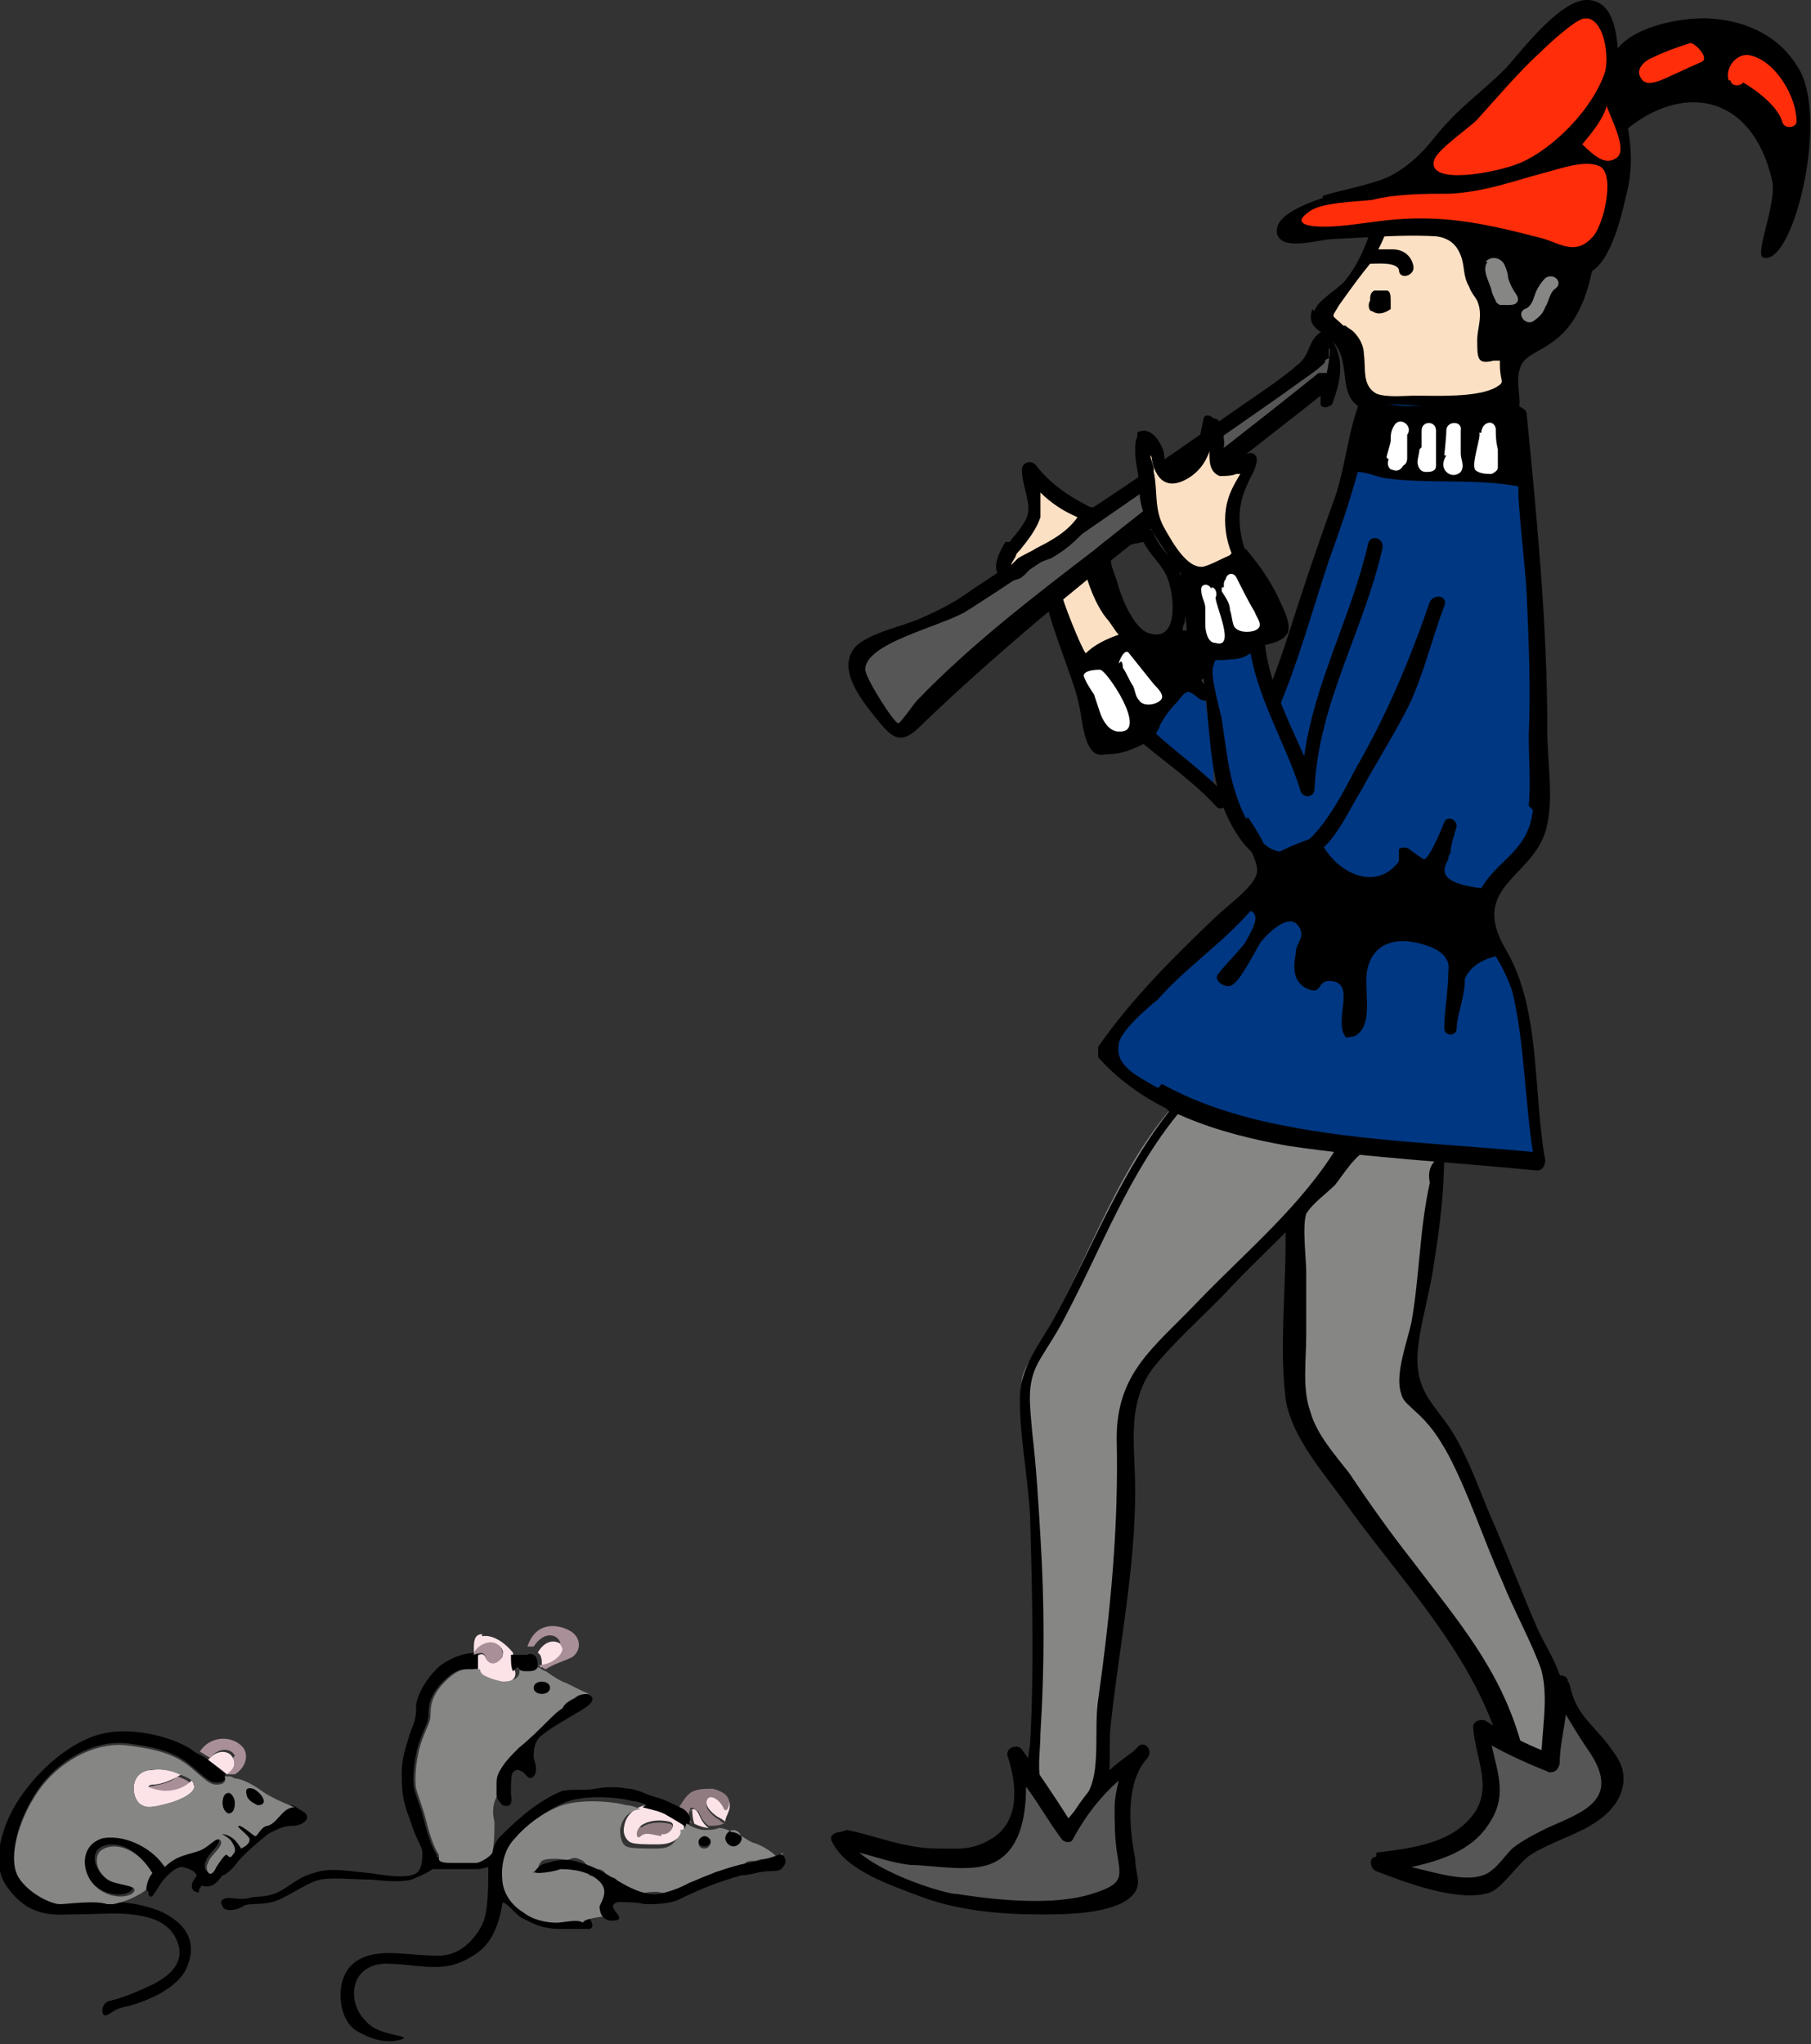 <?xml version="1.0" encoding="UTF-8"?>
<svg xmlns="http://www.w3.org/2000/svg" version="1.1" viewBox="0 0 87.9 99.2">
  <rect x="0" y="0" width="87.9" height="99.2" fill="#333333" stroke="none"/>
  <!-- Generator: Adobe Illustrator 29.2.1, SVG Export Plug-In . SVG Version: 2.1.0 Build 116)  -->
  <defs>
    <style>
      .st0 {
        fill: none;
      }

      .st1 {
        fill: #fce0c4;
      }

      .st2 {
        fill: #575656;
      }

      .st3 {
        fill: #003782;
      }

      .st4 {
        fill: #a98f98;
      }

      .st5 {
        fill: #fff;
      }

      .st6 {
        fill: #fbe3e8;
      }

      .st7 {
        fill: #868685;
      }

      .st8 {
        fill: #907c80;
      }

      .st9 {
        fill: #ff2d0a;
      }
    </style>
  </defs>
  <g id="Ebene_3">
    <g>
      <g>
        <g>
          <path d="M78.1,3.6c-.1-2.3,3.7-2.8,4.9-2.7,1.8.1,3.5.9,4.4,2.6,1.3,2.6-.4,9.4-1.8,9-.5-.1.7-2.7.4-3.8-1-4.2-4.4-4.7-7.2-2.3-.4.3-.6-2.5-.6-2.7"/>
          <path class="st9" d="M79.6,3.7c.2.5.7.3,1,.2.7-.3,1.3-.6,2-.9.4-.2-.4-1-.6-.9-.6.2-1.2.4-1.8.7-.3.1-.8.5-.6.9"/>
        </g>
        <polygon class="st1" points="53.3 27.6 54.8 30.7 54.3 31.2 53.1 32 52.7 32 51.3 29.3 51.5 28.6 53.3 27.6"/>
        <polygon class="st3" points="57.9 33.1 58.5 33.9 58.9 37.1 58.9 38.2 57.2 36.7 55.7 35.2 57.9 33.1"/>
        <g>
          <path class="st2" d="M64.5,19.4c.4-.8.5-1.7.2-2.6,0-.1-.1-.3-.3-.4-.3-.1-.1.6-.2.8,0,.3-7.6,5.5-9.5,6.7-2.4,1.6-7.8,5.4-8.5,5.7-1,.5-4,1.5-4.6,2.1-.7.7,2,4.2,2.3,3.7.2-.2,1-1.4,4.5-4.4,1-.9,13.2-10.4,15.9-12.6v.9Z"/>
          <path d="M42,32.6c-.2-1.4,3.8-2.2,5-3,3.6-2.3,7.1-4.8,10.6-7.2,1.8-1.3,3.6-2.5,5.4-3.8.4-.3.9-.6,1.3-1,0,0,0-.2.2-.2,0,0,0-.5,0-.5.1,0,0,.7-.1,1.2-.1,0-.3,0-.4,0-3.6,2.9-7.3,5.7-10.9,8.6-3,2.3-6,4.6-8.6,7.3-.1.1-.8,1.1-.9,1.1-.2,0-1.6-2.2-1.6-2.6M41.6,31.3c-1,1,0,2.4.8,3.4.8,1,1.2,1.5,2.1.7,6.1-5.9,12.9-10.9,19.6-16.2,0,0,0,.1,0,.2,0,0,0,.2,0,.2,0,.2.3.2.4.1.1,0,.2-.1.2-.2.4-1.1.6-2.2-.2-3.2-.1-.1-.3-.3-.5-.1-.5.4-.4.9-.9,1.4-.9.8-2,1.5-3,2.2-2,1.4-4,2.8-6.1,4.2-2.3,1.5-4.5,3.1-6.8,4.6-.8.6-1.6,1-2.5,1.4-.9.4-2.5.7-3.2,1.4"/>
          <path class="st1" d="M67.2,10.3c-.3,1.9-1.4,3.6-2.9,4.7,0,0-.2.1-.2.3-.1.3.2.7.5.8,1.8.6.8,2.4,1.4,3.3.6.9,7.1.1,7.2-.1.2-.3-.1-2-.2-2,0,0-1.3.5-.9-.5.8-2.1-.4-2.6-.6-3.4-.2-.6,0-1.7-.2-1.8-.8-1-2.7,0-3.5-.9"/>
          <path d="M65.2,15.8c-.6-.6-.6-.3-.2-1,.5-.7,1-1.4,1.5-2,0,0,0,0,0,0,.3,0,1.3-.1,1.4.3,0,.5.8.3.7-.2-.1-.5-.5-.8-1-.8-.2,0-.5,0-.7,0,.2-.4.4-.8.5-1.3,0,0,0,0,0,0,1.1,1.1,2.9,0,3.5,1.6.2.5.1,1,.4,1.5.1.3.3.5.4.7.3.7,0,1.3,0,1.9,0,.9,0,1.2.8,1,.2,0,.3,0,.3,0,0,0,0,.2,0,.2,0,.9.3.8-.2,1.1-.9.5-2.9.4-3.9.4-.5,0-1.4.1-1.9-.1-.7-.4-.5-1.2-.6-1.9,0-.4-.2-.8-.5-1.1-.1-.1-.3-.2-.4-.3M63.7,15c-.3.8.3,1,.8,1.4,1.4,1.1,0,3.2,2.2,3.6,1.8.3,4.7-.4,6.4,0,1.2.3.3-1.2.7-2.2.4-1.1,2.7-.6,3.5-4.8.2-1-5.7-1.8-6.3-2.2-.9-.6-2.3.2-3.1-.6-.1-.1-.3-.1-.4,0,0-.4-.6-.5-.7,0-.3,1.2-.7,2.4-1.5,3.4-.3.4-1.4,1-1.5,1.5"/>
          <path class="st7" d="M73.2,84.6c-.5-1.6-1.2-3.4-2.2-4.8-.5-.7-1.1-1.4-1.6-2-1.9-2.4-3.6-4.8-5.4-7.3-.4-.6-.8-1.2-1-1.8-.2-.7-.2-1.5-.2-2.3,0-2.6,0-5.1.1-7.6l3.1-3.2,3.8.4c0,2.8-.4,5.7-1,8.4-.2.9-.4,1.7-.5,2.6,0,.2,0,.4,0,.6.1.4.6.6.9.9.4.4.8.8,1.1,1.3,1.9,3.8,3.2,7.8,5.2,11.8l-.2,4.1-2.1-1Z"/>
          <path d="M72.8,84.7c-1.4-4.6-4.9-8.1-7.6-11.9-1.1-1.5-2.5-3.1-2.8-4.9-.3-2.5,0-5.2,0-7.7,0-1.2-.1-1.5.7-2.3.7-.7,1.4-1.7,2.3-2.4,1.1-.8,3-.1,4.3,0,.2,0,.4.2.4.4,0,1.8-.2,3.6-.5,5.4-.2,1.5-.7,3-.8,4.4-.1,1.9.9,2.5,1.7,3.8.8,1.3,1.3,2.8,1.9,4.2.8,1.8,1.5,3.7,2.3,5.5.4.8.9,1.6,1.1,2.4.2,1.2-.1,2.7-.2,4,0,.3-.3.4-.6.3-.7-.3-1.4-.7-2.1-1-.4-.2,0-.8.4-.6.7.3,1.4.7,2.1,1-.2.1-.4.2-.6.3,0-1.5.4-3.2,0-4.6-.5-1.4-1.3-2.8-1.9-4.3-.9-2-1.6-4.2-2.6-6.1-.5-.9-.9-1.5-1.7-2.2-.3-.3-.5-.4-.6-.8-.3-.9.3-2.5.5-3.4.4-2.2.4-4.6.9-6.8-.1-.5,0-.9.4-1.2-.1,0-.3,0-.4,0-.3-.2-.9,0-1.2-.1-.4,0-.9,0-1.3-.1-.2,0-.9,0-.5-.2-.6.2-1.2,1.2-1.6,1.7-.4.4-1.1.9-1.4,1.4-.2.6,0,2.2,0,2.8,0,1,0,2,0,3.1,0,1.2-.2,2.6.2,3.7.3,1.1,1.2,2.1,1.9,3,1,1.5,2,2.9,3.1,4.3,2.2,2.9,4.2,5.2,5.2,8.7.1.5-.6.7-.7.2"/>
          <path class="st7" d="M57,53.6c-3,3.4-4.3,8-6.7,11.9-.3.5-.6.9-.7,1.4,0,.4-.1.8,0,1.3.9,6.7.8,15.1.5,18.4l1.8,2.3,1.6-2.1c0-2.9.4-4.8.8-7.7.4-3,.6-5.9.4-9,0-1.2,0-2.5.6-3.5.3-.4.6-.7,1-1.1,1.6-1.5,3.5-3.8,5.1-5.3,1.7-1.5,2.5-2.2,3.9-4.7l-8.3-2Z"/>
          <path d="M57.3,53.9c-2.5,3-3.8,6.6-5.6,10-.4.8-.9,1.5-1.3,2.2-.6,1.1-.4,2.1-.3,3.4.2,1.7.3,3.4.4,5.1.2,3.2.2,6.3,0,9.5,0,.9-.2,1.8.1,2.7.3.7,1,1.3,1.5,1.9h-.6c.4-.6,1.1-1.2,1.4-1.9.5-1.1.2-3,.4-4.3.6-4.3,1-8.4.9-12.7,0-3.2,1.8-4.4,3.9-6.6,2.4-2.5,5.1-4.7,6.9-7.7,0,.2.1.4.2.5-2.8-.7-5.5-1.3-8.3-2-.5-.1-.3-.8.2-.7,2.8.7,5.5,1.3,8.3,2,.2,0,.3.3.2.5-1.5,2.6-3.7,4.4-5.8,6.6-1.2,1.3-2.5,2.4-3.6,3.7-1.6,1.8-1.1,4-1.1,6.2,0,3.9-.8,7.7-1.2,11.5-.1,1.1.1,2.3-.3,3.3-.3.7-1,1.3-1.4,1.9-.2.2-.5.2-.6,0-.5-.7-1.3-1.4-1.6-2.1-.3-.7-.1-1.5,0-2.3.2-3.7.1-7.3,0-11-.1-1.9-.5-3.8-.5-5.7,0-1.6,1-2.7,1.7-4,1.9-3.5,3.3-7.3,5.9-10.4.3-.4.8.2.5.5"/>
          <path class="st3" d="M59.6,39c.8,1.3,1.9,3.3,1.8,3.5-.3,1.1-4.9,4.4-7.8,8.6,1.5,1.8,3.8,2.8,6,3.5s4.6.9,6.9,1.1c.9,0,1.7.2,2.6.2,1.8.2,3.7.3,5.5.5-.6-3.2-.8-8-1.5-9.5-.3-.7-1.3-1.3-1.3-2.6,0-.8.5-1.4,1.1-2s1.2-1.1,1.5-1.8c.5-1,0-2.3.1-3.4.2-1.8,0-7.9-.2-9.5-.1-1.2-.7-7.5-.7-7.5-3.1-.3-5-.5-7.3-.5,0,0-.6,3.2-1.2,4.6-.3.7-.9,2.7-1.2,3.4-1,2.5-1.6,4.5-2.1,6.3l-2.4,5.1Z"/>
          <path d="M56.2,52.8c-.8-.5-2.1-1-1.9-2.1,0-.6,1.4-1.8,1.9-2.2,1.3-1.5,3.1-2.7,4.5-4.3.5.2.1.9-.3,1.6-.5.6-1.1,1.2-1.3,1.5-.2.3.4.7.7.5.3-.2.5-.5,1.4-2.1.6-.7,1.3-1.2,1.7-.9.6.6,0,.9,0,1.4-.1.6-.2,1.3.4,1.7.9.5.6-.3,1.2-.3,1.4,0,.2,1.9.8,2.7,0,.1.2,0,.4,0,1.1-.5.4-2.4.7-3.4.4-1.4,1.8-1.4,2.9-1,.6.2,1.1.6,1,1.2,0,.9-.2,2-.2,2.8,0,.4.6.4.6,0,0-.6.4-1.5.4-2.4.2-.5.7-.9,1.5-1.1.3.5.6,1.1.8,1.7.6,2.5.6,5.2,1,7.8-4.1-.4-8.2-.5-12.2-1.3-2-.4-4-1-5.8-2M74.4,39.3c-.2,2-1.7,2.4-2.5,3.8-1.6-.2-2.1-.6-1.6-1.4,0-.1,0-.2.1-.3,0-.4.2-.9.3-1.3,0-.4-.5-.5-.6-.2,0,0-.7,1.8-1,1.8,0,0-.6-.4-.7-.5-.1-.1-.4-.1-.5,0,0,.2,0,.5,0,.6-1.2,1.6-3.2.4-3.8-1,0-.2-.3-.2-.5-.1-.8.3-1.6.6-2,1-.2-1-1.1-2.1-1.6-2.9.7-1.4,1.4-2.8,2-4.3,1-2.3,1.7-4.9,2.5-7.3.5-1.4,1-2.8,1.4-4.3,0,0,0,0,0,0,.4,0,.8.2,1.3.3,2.1.3,4.3,0,6.5.4,0,.2,0,.4,0,.5.1,1.6.3,3.1.4,4.7.1,2.3.2,4.6.1,6.9,0,1.1.1,2.3,0,3.4M53.3,50.9c0,.1,0,.3,0,.4,2.3,2.6,5.8,3.7,9.2,4.3,4,.6,8.1.8,12.1,1.2.3,0,.4-.3.4-.5-.6-3.3-.2-7.3-1.9-10.2-1.9-3.2,1.5-3.5,2-6.1.3-1.4,0-3.1,0-4.6,0-5.1-.5-10.2-1-15.3,0-.2-.2-.3-.4-.4-1.8-.2-3.7,0-5.4,0-.7,0-1.3-.2-2-.2-.2,0-.3,0-.3,0-.6,1.5-.7,3.3-1.3,4.9-.8,2.2-1.5,4.3-2.2,6.5-.9,2.8-2,5.2-3.2,7.8,0,0,0,0,0,0,0,0,0,.2,0,.3.4.7,1.9,2.6,1.7,3.4-.2.7-1.5,1.6-2,2.1-2.1,2-4.1,4-5.7,6.3"/>
          <path class="st2" d="M75.7,81.6c-.2,1.3-.3,2.6-.5,4-1.2-.4-2.3-.9-3.4-1.6,0,.8.5,1.5.6,2.3.2,1.3-.7,2.6-1.8,3.2-1.1.7-2.4.8-3.7,1,1.6.6,3.2,1,4.9,1,.1,0,.3,0,.4,0,.2,0,.3-.3.4-.4.7-1.1,1.9-1.7,3.1-2.2.7-.3,1.4-.5,1.9-1,.5-.5.9-1.3.6-2-.2-.5-.7-.9-1.1-1.3-.7-.7-1.2-1.6-1.3-2.6"/>
          <path d="M72.2,90.9c-.9.5-2.4,0-3.7-.3,1.4-.3,2.9-.8,3.7-2,1-1.4.5-2.5.2-3.9.9.5,1.8.9,2.8,1.3.3,0,.4-.1.5-.4,0-.8.2-1.6.3-2.4.3.5.6,1,1,1.6,1.8,2.5-.1,3.1-1.9,3.9-.6.3-1.2.6-1.7,1-.4.4-.7.9-1.2,1.2M66.8,90.1c-.4,0-.3.6,0,.7,1.3.5,4.1,1.6,5.6,1,.6-.3,1.3-1.4,1.9-1.8.8-.5,1.7-.8,2.5-1.2,1-.5,2-1.3,2-2.5,0-.5-.2-.9-.5-1.3-.8-1.2-1.8-1.7-2.1-3.2,0,0,0-.1-.1-.2,0-.4-.7-.4-.7,0-.1,1.1-.3,2.3-.4,3.4-1-.4-2-.9-2.9-1.5-.2-.1-.6,0-.6.3.1,1.6,1.1,3.1-.2,4.5-1.1,1.2-2.9,1.4-4.5,1.6"/>
          <path class="st2" d="M55.3,85.1c-.4.3-.6.9-.7,1.4-.3,1.5-.3,3.1.2,4.5,0,.1.1.3,0,.5,0,.3-.4.5-.7.6-2.4.7-5,.6-7.4.3-.3,0-.7,0-1-.2-.4-.1-.7-.2-1-.4-1.3-.5-2.5-1.1-3.6-1.9-.2-.1-.4-.3-.4-.5.4,0,.8.2,1.2.4.7.3,1.5.4,2.3.5.9,0,1.9,0,2.8,0,.4,0,.7,0,1.1-.2.4-.2.6-.5.8-.9.6-1.2.7-2.7.2-4,.9,1.3,1.8,2.6,2.6,3.9.7-1.5,1.9-2.8,3.3-3.6"/>
          <path d="M46.3,91.9c-1.1-.2-3.4-1-4.6-2,.8.2,1.6.5,2.5.6,1.1,0,2.9.4,4-.1,1.3-.6,1.6-2.2,1.6-3.7.6.8,1.1,1.7,1.7,2.5.1.2.5.3.6,0,.6-1.1,1.3-2,2.2-2.8-.1.4-.2.9-.2,1.3,0,.7,0,1.4.1,2.1.2,1.3.4,1.6-1.2,2.1-1.9.6-4.7.3-6.6,0M40.8,88.9c-.3,0-.6.2-.4.5.7,1.4,2.9,2.1,4.2,2.6,1.8.7,3.9.9,5.9.9,1.2,0,3.9,0,4.6-1.1.3-.5,0-.9,0-1.6-.3-1.5-.5-3.7.6-4.9.3-.4-.2-.9-.5-.5,0,0-.1.1-.2.2,0,0,0,0,0,0-1.3.9-2.3,1.9-3.1,3.3-.7-1.1-1.5-2.3-2.3-3.4-.2-.3-.8-.1-.7.3.5,1.5.6,3.3-.9,4.1-.9.5-1.5.4-2.5.4-1.6,0-2.9-.6-4.4-.9"/>
          <path class="st9" d="M84,3.9c0,.3.5.3.6.1,0,0,1.6.9,1.9,1.9.1.4.7.3.7,0,0-1.2-1-2.9-2.2-3.2-.6-.2-1.3.5-1.1,1.2"/>
          <path d="M64.2,9.5c1-.3,1.7-.4,2.6-.7,1.1-.3,2.1-1.2,2.8-2.1,1.2-1.5,2.3-2.2,3.5-3.4.8-.9,2.7-3.4,4-3.3,1.6.1,1.4,2.7,1.5,3.8.3,2.2.9,3.6.3,5.8-.2.9-.8,3.5-2,3.7-.4,0-1.2-.4-1.6-.5-1.1-.4-2.2-.7-3.3-1-2.4-.6-4.9-.3-7.3-.2-.6,0-2.4.6-2.7-.2-.3-1,1.7-1.6,2.2-1.8"/>
          <path class="st9" d="M76.9.9c-.4,0-1.8,1.3-2.1,1.6-1.1,1-2.1,2.2-3.1,3.3-.5.5-2,1.5-2.1,2-.3,1.2,3,.6,4.2.1,1.6-.7,3.5-2.6,4.1-4.4.2-.7,0-2.4-.8-2.6"/>
          <path class="st9" d="M78,5.1c-.2.7-.7,1.3-1.2,1.9.6.6,1.1,1,1.6.7.6-.3,0-1.5-.4-2.5"/>
          <path class="st9" d="M64.3,11c.9,0,2-.2,2.9-.3,2.7-.3,4.7.1,7.4.8,1,.2,1.8,1,2.7,0,.5-.5,1.1-2.9.4-3.4-.7-.4-2,.1-2.8.3-1.5.4-2.8.9-4.5,1-1.2,0-2.6,0-3.8.3-.8.1-2.5.1-3.1.6-.7.5-.2.7.8.7"/>
        </g>
        <polygon class="st3" points="61.1 31.2 58.5 31.8 59.3 37.9 60.3 39.9 62.4 38 62.5 35.2 61.1 31.2"/>
        <g>
          <path d="M66.4,14.7s0,0,.1-.1c0-.2,0-.4.2-.5.2,0,.4,0,.6,0,.2,0,.2.3.2.5,0,.1,0,.3,0,.4-.3.2-.6.3-.9.1-.2,0-.2-.4-.1-.5"/>
          <path class="st7" d="M74,15c.3-.1.4-.4.5-.7.1-.3.3-.6.5-.8.4-.3.9.2.5.5-.3.2-.3.6-.5.9-.1.3-.3.5-.6.7-.4.2-.8-.4-.4-.6"/>
          <path class="st7" d="M72.1,12.7c.3-.3.7-.2.9.1.1.2.2.5.2.7.1.3.2.5.4.8.2.3,0,.5-.3.5-.1,0-.3,0-.4,0,.1,0,0,0-.1,0,0,0-.2-.1-.2-.2-.1-.2-.2-.4-.2-.5-.1-.4-.5-1-.2-1.4"/>
          <path class="st5" d="M71.9,21c0-.5.6-.7.7-.2,0,.3,0,.6.1,1,0,.3,0,.6,0,.9,0,.1-.1.2-.3.3-.2,0-.6,0-.8-.2-.2-.3.3-1.6.2-1.8"/>
          <path class="st5" d="M70.1,22.1c0,0,.1-.9.1-1.2,0-.5.8-.5.7,0,0,.4,0,.7,0,1.1,0,.3.2.6,0,.9-.2.2-.5.2-.7,0-.2-.2-.2-.5,0-.8"/>
          <path class="st5" d="M69.5,22.3s0,0,0,0c0,0,0,0,0,0,0,0,0,0,0,0M68.9,21.8c0,.1-.1.5-.1.6,0,.2.1.5.4.5.2,0,.5,0,.5-.3,0-.2,0-.5,0-.8,0-.3,0-.6,0-.9,0-.5-.7-.5-.7,0,0,.3,0,.5,0,.8"/>
          <path class="st5" d="M67.3,22.2c0-.1.2-.7.2-.8,0-.3,0-.5.2-.8.3-.4.9.1.6.5,0,0,0,.2,0,.3,0,.1,0,.3,0,.4,0,.1,0,.2,0,.4,0,.1,0,.3-.2.4-.1.2-.3.3-.5.2-.2,0-.3-.3-.2-.5"/>
          <path class="st1" d="M59,20.7c.3.4.2,1.2.1,1.7-.1,1.1,1.7-.2,1.7,0,0,.1-.1.6-.2.7-.9,1.2-.9,2.6-.3,4-.7,0-1.6.6-2.2.9,0,0,0,0-.1,0,0,0,0,0-.1,0-.6-.7-1.1-1.4-1.6-2.2-.3-.6-.6-1.2-.6-1.9,0-.3.1-.6,0-.9,0-.2-.1-.4-.2-.6,0-.2,0-.5,0-.8,0,0,0,0,0-.1,0,0,.1,0,.2,0,.4.3.6.8.6,1.3,0,.2.3.5.4.5.6,0,1.2-.3,1.5-.8.3-.5.4-1.1.5-1.7"/>
          <path d="M56,22.7c0,0-.3-.9-.1-.5,0,.2.1.5.2.7.3.6.8.7,1.4.4.6-.3,1-.8,1.2-1.4,0,.5,0,1,.5,1.2.2,0,.6,0,.8-.1,0,0,.1,0,.2,0-.3.5-.6,1-.7,1.7-.1.7,0,1.5.3,2.2-.5.2-1,.5-1.4.6-.8.1-1.5-1.2-1.9-1.9-.5-.9-.3-1.8-.5-2.7M55.2,21.2c-.1.2-.1.4-.1.7,0,.6.2,1.2.2,1.8,0,1.1.5,1.9,1.1,2.8.3.4.9,1.6,1.4,1.7.7.1,1.8-.8,2.5-.9.2,0,.3-.2.2-.4-.4-1.1-.5-2.2,0-3.3.2-.5.4-.7.5-1.2,0-.2,0-.3-.2-.4-.4-.1-.7.4-1.1.4-.6,0-.2-.6-.3-1.1,0-.3-.1-.5-.2-.8,0-.1-.2-.2-.3-.2-.2-.2-.5-.2-.5.1-.2.9-.2,1.6-1.2,1.9-1,.3-.5.1-.8-.6-.2-.4-.4-.7-.8-.8-.1,0-.3,0-.4.1"/>
          <path class="st1" d="M52.6,24.9c-1.1-.5-2-1.2-2.7-2.2,0,.7.3,1.3.3,2,0,.9-1,1.5-1.3,2.4,0,.2-.1.4,0,.5,0,.2.3.3.4.2,0,0,.1-.1.2-.2.4-.4.9-.6,1.3-.8.8-.4,1.6-1.1,2.1-1.9"/>
          <path d="M49.3,27.2c-.3.3-.3.3,0-.2,0-.1.1-.2.2-.3.4-.5.8-1,1-1.6,0-.4,0-.8,0-1.2.5.5,1.1.9,1.8,1.2-.5.7-1.2,1.1-2,1.5-.3.2-.6.3-.9.5M48.8,26.3c-.3.5-.8,1.4-.1,1.8.2.1.5.1.7,0,.2,0,.6-.5.7-.6.3-.2.6-.3.9-.4.9-.5,1.6-1.2,2.2-2,.2-.3,0-.5-.3-.5,0,0,0,0,0,0-1-.5-1.9-1.1-2.6-2-.2-.3-.7-.2-.7.2,0,.7.4,1.5.3,2.1-.1.5-.6,1-.9,1.4"/>
          <path d="M57.5,27.7c.2-.1.6,0,.8,0,.7-.1,1.2-.5,1.6-1,.2-.3.6-.1.7.1.5.6,1,1.3,1.4,2.1.2.5.7,1.3.5,1.8-.2.4-.7.5-1.1.6.2,1.8,1.1,3.6,1.9,5.4.5-3.6,2.3-6.8,3.1-10.3.1-.5.8-.3.7.2-.9,4-3.1,7.5-3.3,11.7,0,.4-.6.5-.7,0-.7-2.2-2-4.3-2.4-6.6-.3.2-.6.3-1,.3-.8.1-.7-.1-.8.3-.2.4.3,2.1.4,2.6.3,2,.4,3.6,1.5,5.4,2,3,4.1-1.3,5-3,1.5-2.6,2.6-5.2,3.6-8.1.2-.4.9-.3.7.2-.6,1.6-1,3.3-1.7,4.8-.7,1.4-1.6,2.8-2.3,4.1-1.1,1.8-1.7,3.7-4.1,3.6-1.4,0-2.5-2.1-2.8-3.3-.6-2-.5-4.3-.9-6.4-.2,0-.4,0-.5-.3-.2-.3-.1-.8-.2-1.2,0-.5-.1-1-.2-1.6,0-.5-.4-1.2.2-1.5"/>
          <path class="st5" d="M59.4,28.5s0,0,0-.1c0-.1,0-.2.1-.3,0-.2.3-.4.5-.1.3.6.6,1.2.9,1.7.1.3.5.7,0,.9-.3.1-.8.1-1-.2-.1-.2-.1-.5-.2-.8,0-.3-.2-.6-.4-.9,0,0,0-.2,0-.2"/>
          <path class="st5" d="M58.8,28.5s0,0,0,0c0,0,0,0,0,0,.2,0,.3.3.2.5,0,.4,1,2.5,0,2.2-.4,0-.5-.6-.5-.9,0-.3,0-.5,0-.8,0-.3-.2-.5-.2-.9,0-.3.4-.3.5,0"/>
          <path d="M52.7,32.9s0,0,0,0c0,0,0,0,0,0,0,0,0,0,0,0M55.7,30.7c-.6-.2-1.2-1.5-1.4-2.2-.3-1.2-1.1-1.8,1.2-2.2,0,0,0,0,0,0,.3.6.8,1,1.1,1.6.4.8.7,3.4-.9,2.8M51,28.8c-.1,0-.2.2-.2.4.1.9,1.3,3.8,1.5,4.7.2.7.2,1.5.5,2.2.2.4.4.6.9.5.7,0,1.2-.2,1.8-.5,1.2,1,2.5,1.9,3.5,3,.3.4.8-.2.5-.5-1-1.1-2.3-2-3.4-3,0,0,.2-.3.2-.4.2-.4.5-.8.8-1.1.5-.6.5-.7,1.1-.2.4.3.9-.2.5-.5-.1-.1-.3-.2-.4-.4.4-.2.2-1.1,0-1.4-.2-.5-.4-1.1-.9-1,0-.1,0-.2.1-.4.1-.7,0-1.6-.2-2.3-.3-.8-1-1.2-1.3-2-.1-.3-.4-.3-.6-.2-.1-.1-.3-.2-.5-.1-1.2.5-2.5,1.3-2.1,2.6.2.6.5,1.3.9,1.8.2.2.4.6.6.8-.6.2-1.2.5-1.6.9-.2-.2-1.2-2.7-1.2-3,0-.2-.3-.3-.5-.3-.2,0-.3.2-.3.3"/>
          <path class="st5" d="M54.3,32.2c0-.1.3-.8.5-.5.4.5.8,1,1.2,1.5.2.2.6.6.3.8-.2.2-.8.3-1,0-.2-.2-.2-.5-.3-.7-.2-.3-.3-.6-.5-.9,0,0,0-.3-.1-.3"/>
          <path class="st5" d="M53.4,32.5s0,0,0,0c.3,0,2.4,3.1.9,3-.5,0-.8-.6-.9-.9-.1-.3-.2-.6-.3-.9-.2-.3-.4-.6-.5-.9,0-.3.7-.3.7-.3"/>
        </g>
      </g>
      <g>
        <g>
          <path class="st8" d="M31.1,88.6c-.3.3-.2.7,0,.5s.5-.1,1,0c.4.1.8-.5.4-.6s-1-.1-1.4.2Z"/>
          <path class="st8" d="M35.2,88.5s-.1,0-.3-.2c-.2-.1-.7-.5-.6-.8.1-.3.6,0,.8.3.2.3.3,0,.3-.3,0-.4-.4-.6-.8-.7-.4,0-.6,0-.9.1s-.5.4-.8.9c.3.1.5.3.5.6,0,0,0,0,0,0,0,0,.1,0,.2.1-.2-.3-.2-.5-.1-.7,0-.2.2,0,.4.1.1.2.2.5.5.7.2,0,.5,0,.7-.1,0,0,0,0,0,0Z"/>
          <path class="st6" d="M33.6,87.8c0,.1,0,.4.1.7.2.1.5.2.7.2-.3-.2-.4-.5-.5-.7-.1-.2-.3-.3-.4-.1Z"/>
          <path class="st6" d="M35.4,87.4c0,.4-.2.6-.3.3-.2-.4-.7-.7-.8-.3-.1.3.4.7.6.8.2.1.3.2.3.2,0-.3.3-.5.2-1s0,0,0,0Z"/>
          <path class="st6" d="M31.2,87.7c.4.1.9.2,1.2.4.5.3.7.4.8.5s0,0,0,0c0,.2,0,.3-.2.5-.3.3-.6.4-1.1.4s-1.1,0-1.3-.1c-.2-.1-.4-.4-.3-.8.1-.6.6-.9,1-1ZM32.1,89c.4.1.8-.5.4-.6s-1-.1-1.4.2c-.3.3-.2.7,0,.5s.5-.1,1,0Z"/>
          <path class="st6" d="M26.2,80.9c.7,0,1.3-.5,1.2-.8,0-.4-.8-.8-1.3.1.2.1.2.4.2.6,0,0,0,0,0,0Z"/>
          <path class="st4" d="M27.3,80c0,.3-.5.8-1.2.8,0,0,0,0,0,0,.1,0,.3.2.4.2.4-.3,1.3-.5,1.4-.7.3-.3.3-.9-.3-1.2s-1.6-.4-2,.8c.1,0,.3,0,.3,0,.6-.9,1.3-.5,1.3-.1Z"/>
          <path class="st6" d="M23.4,79.3c-.4,0-.4.4-.4.7s0,.1,0,.2c.1-.1.5-.5.8-.5s.7.3.6.6c0,.3-.6.5-.8.2-.1-.3-.3-.3-.6,0v.6c0,0,.2.2.3.3s.4.2.9.3c.5,0,.9-.2.8-.6h0c-.1-.2-.1-.5-.1-.9-.4-.5-1-.9-1.5-.8Z"/>
          <path class="st6" d="M10.1,85.4c.4.3.7.5.9.7.3-.1.5-.5.3-.8-.2-.4-.8-.4-1.2.1Z"/>
          <path class="st4" d="M11.3,85.3c.2.3,0,.6-.3.8,0,0,0,0,.1,0,0,0,.2,0,.3,0,.5-.3.7-.9.4-1.3-.5-.6-1.6-.6-2.1.2.2.1.3.2.5.3.4-.5,1-.5,1.2-.1Z"/>
          <path class="st4" d="M7.3,86.7c-.6.1.4.3.6.3.6,0,1-.2,1.3-.5-.1-.1-.3-.2-.6-.3-.3.3-.8.4-1.4.5Z"/>
          <path class="st6" d="M7.2,85.9c-1,.2-.8,1.5-.3,1.7.3.2.9,0,1.3-.1.4-.1,1.4-.5,1.2-.9,0,0,0-.1-.1-.2-.3.3-.7.5-1.3.5-.2,0-1.2-.2-.6-.3.5,0,1.1-.3,1.4-.5-.4-.2-1-.3-1.5-.2Z"/>
          <path d="M12.3,86.8c-.4-.1-.4.1-.3.4.1.2.3.3.5.4.6,0,.2-.6-.2-.8Z"/>
          <path d="M11.1,87c-.2,0-.3.2-.3.5,0,.3.2.5.3.5.2,0,.3-.2.3-.5,0-.3-.2-.5-.3-.5Z"/>
          <path d="M7.2,91.8c0,.2.1.3.2.2.1-.1.2-.3.4-.6s.7-.8,1-.8.9.3.7.5c-.2.2-.3.6,0,.7s0,0,.3-.3c.6.2.9-.4,1-.5.1,0,.4-.2.7-.6.3-.4.9-.9,1.5-1.4.4-.2.7-.4,1.2-.4.5,0,1-.4.5-.7s-.3-.2-.5-.3c-.3,0-.5.2-.6.3-.2.2-.4.5-.7.6-.3,0-.5.5-.6.5-.1,0-.6-.5-.8-.5-.2,0,.4.4.5.6.1.3-.4.5-.4.5-.3-.6-.8-.7-.9-.7s.2.1.4.3c.2.3.3.5.1.7-.1.2-.2.1-.3,0-.1,0-.3.3-.5.6-.3.7-.6.1-.4-.2.1-.4.8-.8.6-1.1-.2-.2-.5.3-1,.5-.5.2-1.1.2-1.7.8-.5-.8-1.8-1.6-3-1.4-1.1.3-1.1,1.6-.4,2.3s1.7.6,1.9.3-.6-.3-1.1-.5-.9-.9-.6-1.4c.4-.5,1.7-.5,2.6,1-.2.2-.3.6-.3.8Z"/>
          <path d="M11,86.1c-.2-.1-.5-.4-.9-.7-.1-.1-.3-.2-.5-.3,0,0-.2-.1-.3-.2-.9-.6-3-1.2-4.6-.7s-3.1,2-3.9,3.3-1.2,3-.5,4,1.5,1.5,3,1.4c1.4,0,2.3-.1,3.1,0s1.8.3,2.2,1.3-.3,1.7-1.4,2.2-1.5.6-1.9.7-.4.7-.2.7.4-.3.9-.4,2.6-.7,3.1-2-.2-2.1-1.2-2.6c-.9-.4-1.8-.5-2.4-.5h0c-.1,0-.2,0-.3,0-.6-.2-1.9,0-2.3,0s-1.5-.5-2-1.3-.1-2.6.9-4.1,2.8-2.5,4.4-2.3,2.4.5,3.1,1.1.9.8,1.2.8c.6,0,.4-.4.4-.4,0,0,0,0-.1,0Z"/>
          <path d="M35.6,88.8c-.2,0-.4.2-.4.4s.2.4.4.4.4-.2.4-.4c0-.2-.2-.4-.4-.4Z"/>
          <path d="M34.2,89c-.2,0-.3.1-.3.3s.1.3.3.3.3-.2.3-.3c0-.2-.2-.3-.3-.3Z"/>
          <ellipse cx="26.3" cy="81.9" rx=".4" ry=".3"/>
          <path d="M25.1,80.9c0,.1.2.2.4.2.3,0,.5,0,.6-.2,0,0,0,0,0,0,0,0,0,0,0,0,0-.2,0-.5-.2-.6,0,0-.2-.1-.3,0-.3,0-.8,0-.8,0,0,.4,0,.6.1.8Z"/>
          <path d="M21.2,90.2c0,0,0-.1,0-.2-.2-.3-.4-.8-.6-1.6-.2-.8-.4-1.2-.5-1.6-.1-.5,0-1.6.3-2.4s.4-.8.4-1.3c0-.5.2-1,.7-1.5.5-.5.8-.6,1.1-.6.3,0,.6,0,.6,0v-.6c0,0,0-.2,0-.2-.7,0-1.2.2-1.8.6-.6.5-1.1,1.3-1.2,1.9,0,.5,0,.7-.3,1.4-.2.7-.4,1.2-.4,1.9,0,.8,0,1.3.4,2.3.3,1,.6,1.3.6,1.6,0,.3,0,.8-.3,1s-1,.2-2.2,0c-1.1-.1-2-.3-2.8,0-.8.2-1.3.8-1.9,1-.6.2-.9.1-1.2.2-.3.1-.8,0-1,0-.2,0-.5.1-.3.4.1.3.7.2,1,0s1,0,1.7-.3c.7-.3,1.5-.9,2.1-1s1.6,0,2.1,0c.6,0,1.6.2,2.3,0,.7-.3.9-.4,1.1-.6.2-.2.4-.5.4-.7Z"/>
          <path d="M24.1,87.1c0,.2.2.4.3.5.3.1.5,0,.4-.5,0-.6,0-1,.1-1.1.2-.2.3-.1.5,0,.2.2.3.4.5.2.2-.2.1-.6,0-.9,0-.3,0-.8.4-1.1.5-.4,1.4-.9,1.9-1.2.5-.3.8-.6.3-.8-.2,0-.5,0-.7.2-.4.2-.5.3-.6.5-.2.1-.5.4-.8.7s-.8.8-1.3,1.2c-.4.4-.6.6-.8.9-.2.3-.3.5-.3.8,0,.2,0,.5,0,.7Z"/>
          <path d="M31.2,87.7c.4.1.9.2,1.2.4.5.3.7.4.8.5s0,0,0,0c.1,0,.3,0,.3-.3,0,0,0,0,0,0,0-.2-.2-.5-.5-.6-.4-.2-.8-.4-1.2-.5s-.9-.4-1.3-.4c-.6-.1-1.1-.1-1.6,0s-1,0-1.6.1c-.5.2-1.2.6-1.8,1.1s-.9.8-1.2,1.1c-.3.3-.3.5-.4.7,0,0,0,0,0,0-.1.2-.6.5-.8.5-.5,0-2.2-.2-2.2-.2,0,0,0,0,0,0,0,0,0,0,0,.2s-.2.4,0,.4,1.9,0,2.2,0,.6-.1.6-.1c0,1,0,2.2-.3,2.8s-1,1.5-2.1,1.5-2.2-.2-2.9-.1c-1,.1-1.6.6-1.8,1.4-.2.8,0,2,.8,2.4,1.2.7,2.1.4,2.2.3s-1.1-.2-1.6-.6-.9-1-.8-1.8c.1-.8.8-1.3,1.8-1.2,1,0,2.3.4,3.4-.1,1.1-.5,1.7-1.1,2-2.9.2.1.3.2.6.5s.4.3.8.5.9.3,1.3.3,1.2,0,1.5,0c.2,0,.2-.3,0-.5-.3-.2-.9,0-1.3,0s-1.1-.1-1.6-.5c-.5-.3-.9-.8-1-1.4-.1-.7,0-1.6.6-2.2.5-.6,1.4-1.3,2.3-1.6s2.4-.2,3.1,0c.2,0,.5.1.7.2Z"/>
          <path class="st7" d="M7.2,85.9c-1,.2-.8,1.5-.3,1.7.3.2.9,0,1.3-.1.4-.1,1.4-.5,1.2-.9,0,0,0-.1-.1-.2-.1-.1-.3-.2-.6-.3-.4-.2-1-.3-1.5-.2ZM11.4,86.3c.3,0,.9.3,1.3.6.4.3,1.1.6,1.6.8-.3,0-.5.2-.6.3-.2.2-.4.5-.7.6-.3,0-.5.5-.6.5-.1,0-.6-.5-.8-.5-.2,0,.4.4.5.6.1.3-.4.5-.4.5-.3-.6-.8-.7-.9-.7s.2.1.4.3c.2.3.3.5.1.7-.1.2-.2.1-.3,0-.1,0-.3.3-.5.6-.3.7-.6.1-.4-.2.1-.4.8-.8.6-1.1-.2-.2-.5.3-1,.5-.5.2-1.1.2-1.7.8-.5-.8-1.8-1.6-3-1.4-1.1.3-1.1,1.6-.4,2.3s1.7.6,1.9.3-.6-.3-1.1-.5-.9-.9-.6-1.4c.4-.5,1.7-.5,2.6,1-.2.2-.3.6-.3.8,0,0-.6.5-1.6.7h0c-.1,0-.2,0-.3,0-.6-.2-1.9,0-2.3,0s-1.5-.5-2-1.3-.1-2.6.9-4.1,2.8-2.5,4.4-2.3,2.4.5,3.1,1.1.9.8,1.2.8c.6,0,.4-.4.4-.4,0,0,.2,0,.3,0ZM11.1,88c.2,0,.3-.2.3-.5,0-.3-.2-.5-.3-.5-.2,0-.3.2-.3.5,0,.3.2.5.3.5ZM12.5,87.6c.6,0,.2-.6-.2-.8-.4-.1-.4.1-.3.4.1.2.3.3.5.4Z"/>
          <path class="st7" d="M25.1,80.9c0,.1.2.2.4.2.3,0,.5,0,.6-.2.1,0,.3.2.4.2,0,0,.4.3.8.5.3.1.8.4,1.3.6,0,0,0,0,0,0-.2,0-.5,0-.7.2-.4.2-.5.3-.6.5-.2.1-.5.4-.8.7s-.8.8-1.3,1.2c-.4.4-.6.6-.8.9-.2.3-.3.5-.3.8,0,.2,0,.5,0,.7-.2.4-.2.8-.1,1.2,0,.4,0,1-.1,1.5,0,0,0,0,0,0-.1.2-.6.5-.8.5-.5,0-1.1,0-1.1,0,0,0,0,0,0,0-.3,0-.7,0-.7-.2,0,0,0-.2,0-.2-.2-.3-.4-.8-.6-1.6-.2-.8-.4-1.2-.5-1.6-.1-.5,0-1.6.3-2.4s.4-.8.4-1.3c0-.5.2-1,.7-1.5.5-.5.8-.6,1.1-.6.3,0,.6,0,.6,0,0,0,0,.2.2.3s.4.2.9.3c.5,0,.9-.2.8-.6h0ZM26.3,82.2c.2,0,.4-.1.4-.3s-.2-.3-.4-.3-.4.1-.4.3c0,.2.2.3.4.3Z"/>
          <path class="st7" d="M38,89.9c0,.2-.4.3-.8.3-.4,0-.4.1-.6.1-.2,0-.4,0-.5.2-.1.2-.4,0-.8.2s-.5,0-.8.3-.8.2-1.1.4c-.3.2-.7.3-1,.4s-.4,0-.5,0-.5,0-.8.1c-.3,0-.5-.3-.9-.4-.2,0-.2-.4-.5-.4-.3,0-.3-.4-.7-.4s-.5-.2-.7-.4c-.2-.1-.4-.2-.6-.1s-.4,0-.7,0-.5,0-.7.1c-.2.2-.2.5-.3.4-.1-.1,0-.2,0-.1,0,0,.1,0,.3,0s.1,0,.3-.1c.1-.2.6-.1.9,0,.3,0,.3.2.5.1.2,0,.4-.1.5.2.1.3.2.2.5.3s.4.2.5.3c0,0,.2.2.2.2-.4.1-.3.4-.4.8-.1.3,0,.4,0,.6,0,0-1,.1-1,.3-.3-.2-.9,0-1.3,0s-1.1-.1-1.6-.5c-.5-.3-.9-.8-1-1.4-.1-.7,0-1.6.6-2.2.5-.6,1.4-1.3,2.3-1.6s2.4-.2,3.1,0c.2,0,.5.1.7.2-.4,0-.9.3-1,1,0,.4.1.7.3.8.2.1.8.1,1.3.1s.8,0,1.1-.4c.2-.2.3-.4.2-.5.1,0,.3,0,.3-.3,0,0,.1,0,.2.1.2.1.5.2.7.2.2,0,.5,0,.7-.1,0,0,.3,0,.6.2.3,0,.6.3,1,.5.4.1.9.4,1.2.7ZM35.2,89.2c0,.2.2.4.4.4s.4-.2.4-.4c0-.2-.2-.4-.4-.4s-.4.2-.4.4ZM34.2,89.7c.2,0,.3-.2.3-.3,0-.2-.2-.3-.3-.3s-.3.1-.3.3.1.3.3.3Z"/>
          <path class="st4" d="M23,80.2c0,0,0,0,0,.1h0c.3-.1.5-.2.6.2.2.4.7.2.8-.2,0-.3-.2-.6-.6-.6s-.7.3-.8.5Z"/>
        </g>
        <path d="M25.9,90.8c0,.2,1.1,0,1.3-.1.6,0,1.4.1,1.9.6.4.4.2.8,0,1.2,0,.4.2.7.6.7,1,0-.5-.7.3-.9.4,0,.9,0,1.3.1.5,0,1.1,0,1.6-.2,1-.5,2-.9,3.1-1.2.4,0,.9-.2,1.3-.2.3,0,.6,0,.7-.2.3-.3,0-.7-.2-.6-.5.2-1,.3-1.5.4-1,.2-2,.6-2.9,1-.6.3-1.3.6-1.9.5-1.2-.2-2.1-1.2-3.3-1.5-.5-.2-1.1-.2-1.6,0-.3,0-.6.3-.7.5h0Z"/>
      </g>
    </g>
  </g>
  <g id="Ebene_2">
    <rect class="st0" y="0" width="87.9" height="99.2"/>
  </g>
</svg>